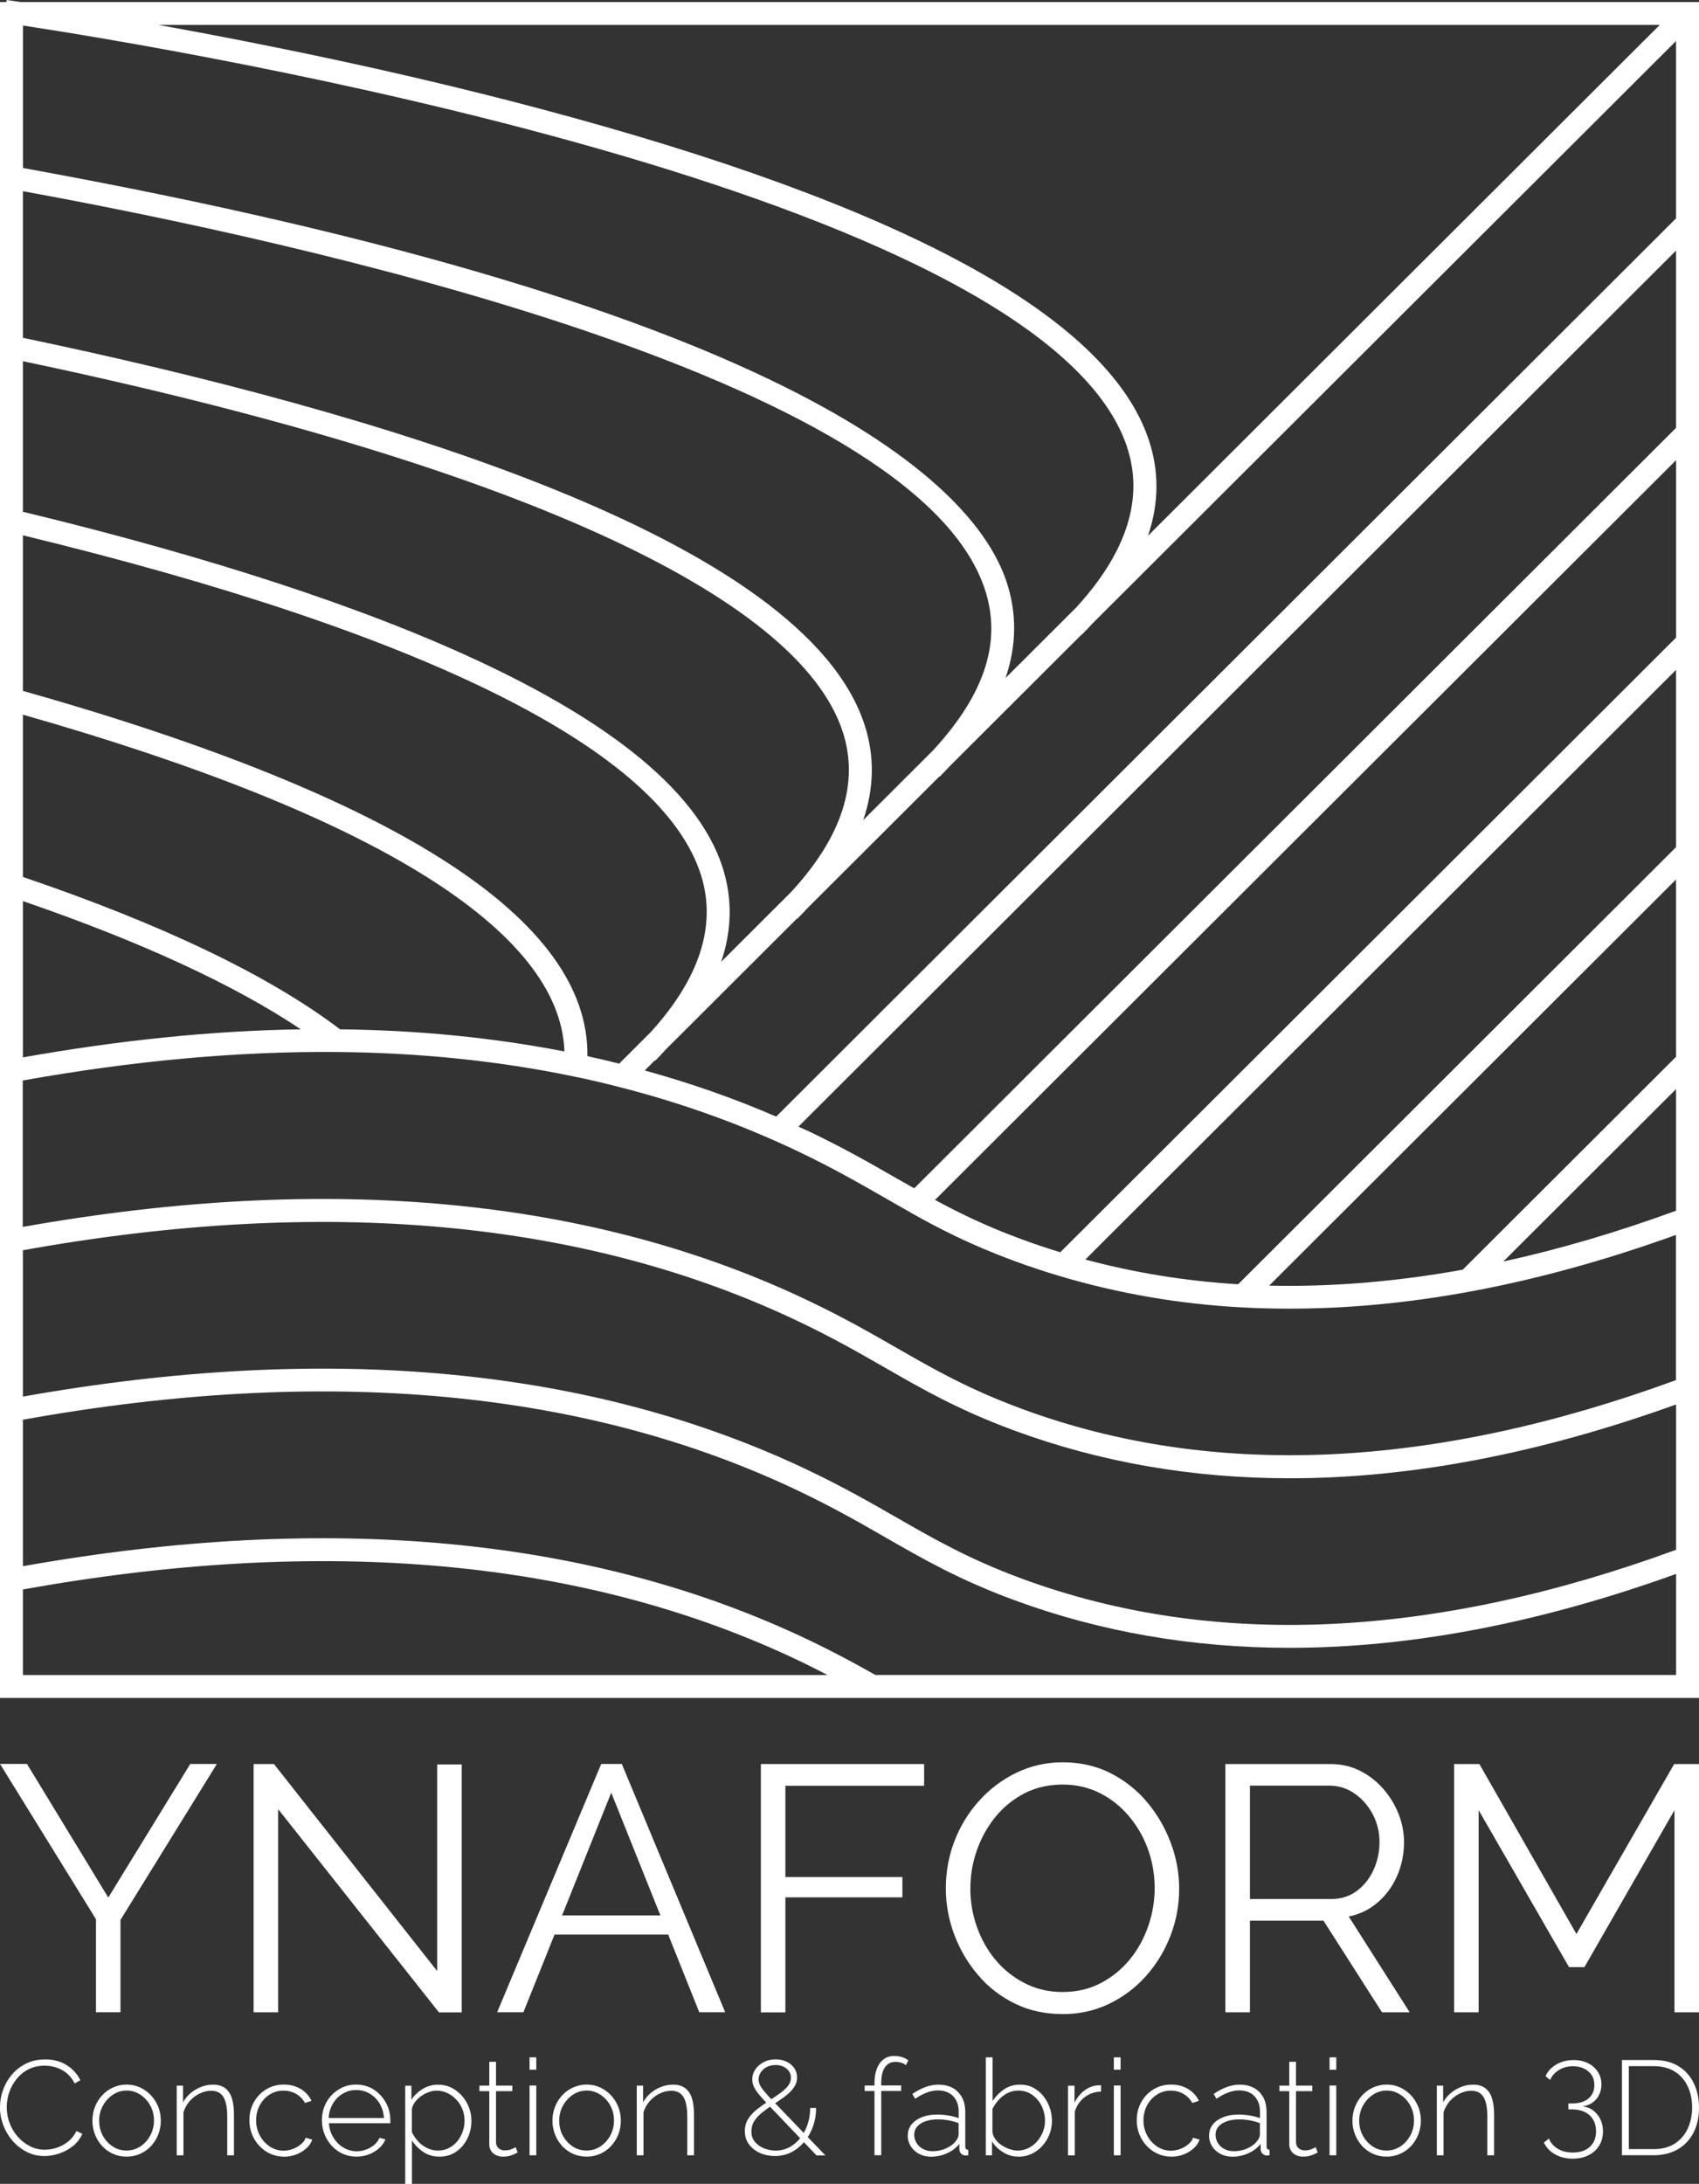 <svg width="144" height="185" viewBox="0 0 144 185" fill="none" xmlns="http://www.w3.org/2000/svg">
<rect x="0" y="0" width="144" height="185" fill="#333333" stroke="none"/>
<g clip-path="url(#clip0_339_689)">
<path d="M2.289 149.431L9.178 160.746L16.125 149.431H18.38L10.211 162.642V170.461H8.134V162.58L0 149.425H2.289V149.431Z" fill="white"/>
<path d="M23.574 153.257V170.467H21.496V149.436H23.22L37.056 166.976V149.47H39.134V170.473H37.204L23.579 153.263L23.574 153.257Z" fill="white"/>
<path d="M50.949 149.431H52.702L61.463 170.461H59.266L56.634 163.884H46.999L44.362 170.461H42.136L50.955 149.431H50.949ZM55.972 162.261L51.806 151.862L47.639 162.261H55.967H55.972Z" fill="white"/>
<path d="M64.488 170.467V149.436H78.324V151.276H66.566V159.009H76.481V160.729H66.566V170.473H64.488V170.467Z" fill="white"/>
<path d="M90.049 170.615C88.565 170.615 87.218 170.319 86.013 169.727C84.803 169.134 83.764 168.331 82.897 167.312C82.029 166.298 81.356 165.148 80.876 163.878C80.402 162.603 80.163 161.298 80.163 159.954C80.163 158.61 80.408 157.215 80.905 155.94C81.401 154.664 82.098 153.531 82.999 152.534C83.901 151.538 84.952 150.746 86.162 150.165C87.366 149.584 88.673 149.288 90.077 149.288C91.561 149.288 92.908 149.596 94.118 150.205C95.323 150.82 96.362 151.634 97.224 152.665C98.085 153.69 98.753 154.841 99.227 156.105C99.701 157.369 99.941 158.662 99.941 159.983C99.941 161.384 99.695 162.722 99.199 163.998C98.702 165.273 98.011 166.407 97.121 167.403C96.231 168.4 95.18 169.186 93.976 169.761C92.766 170.336 91.459 170.621 90.055 170.621L90.049 170.615ZM82.24 159.949C82.24 161.093 82.429 162.193 82.805 163.252C83.182 164.311 83.719 165.245 84.409 166.065C85.1 166.885 85.928 167.534 86.887 168.018C87.846 168.502 88.901 168.747 90.049 168.747C91.253 168.747 92.338 168.497 93.302 167.99C94.261 167.483 95.083 166.817 95.768 165.974C96.453 165.137 96.967 164.191 97.326 163.144C97.686 162.096 97.863 161.031 97.863 159.943C97.863 158.798 97.675 157.699 97.298 156.657C96.921 155.609 96.379 154.67 95.677 153.844C94.975 153.013 94.147 152.363 93.2 151.885C92.246 151.412 91.202 151.173 90.055 151.173C88.907 151.173 87.794 151.418 86.835 151.913C85.876 152.409 85.054 153.075 84.369 153.912C83.69 154.749 83.165 155.695 82.794 156.743C82.429 157.79 82.246 158.855 82.246 159.943L82.24 159.949Z" fill="white"/>
<path d="M103.856 170.467V149.436H112.76C113.674 149.436 114.501 149.624 115.255 150C116.008 150.376 116.665 150.883 117.23 151.526C117.795 152.17 118.229 152.882 118.537 153.662C118.845 154.442 118.999 155.239 118.999 156.048C118.999 157.056 118.805 158.001 118.423 158.89C118.034 159.778 117.492 160.53 116.79 161.139C116.088 161.754 115.26 162.158 114.313 162.352L119.479 170.467H117.133L112.172 162.705H105.939V170.467H103.862H103.856ZM105.934 160.871H112.823C113.656 160.871 114.376 160.644 114.992 160.188C115.609 159.732 116.082 159.134 116.419 158.394C116.756 157.654 116.921 156.868 116.921 156.036C116.921 155.205 116.727 154.402 116.345 153.679C115.957 152.961 115.443 152.375 114.804 151.931C114.159 151.486 113.445 151.264 112.652 151.264H105.939V160.86L105.934 160.871Z" fill="white"/>
<path d="M141.922 170.467V153.343L134.291 166.64H132.984L125.324 153.343V170.467H123.246V149.436H125.387L133.612 163.833L141.894 149.436H144.006V170.467H141.928H141.922Z" fill="white"/>
<path d="M0 178.48C0 177.995 0.086 177.517 0.257 177.044C0.428 176.572 0.674 176.139 1.005 175.752C1.33 175.359 1.73 175.051 2.209 174.812C2.683 174.579 3.225 174.459 3.83 174.459C4.549 174.459 5.166 174.624 5.674 174.954C6.182 175.285 6.564 175.706 6.81 176.219L6.33 176.492C6.142 176.122 5.908 175.826 5.628 175.604C5.349 175.382 5.052 175.228 4.732 175.131C4.412 175.034 4.098 174.989 3.779 174.989C3.271 174.989 2.814 175.091 2.415 175.296C2.015 175.501 1.678 175.775 1.404 176.116C1.13 176.458 0.925 176.834 0.782 177.249C0.639 177.665 0.571 178.087 0.571 178.514C0.571 178.992 0.657 179.442 0.822 179.869C0.988 180.296 1.216 180.678 1.513 181.014C1.804 181.344 2.146 181.612 2.54 181.811C2.928 182.01 3.356 182.107 3.807 182.107C4.133 182.107 4.47 182.05 4.806 181.942C5.143 181.834 5.463 181.663 5.76 181.429C6.056 181.196 6.296 180.894 6.479 180.524L6.981 180.763C6.804 181.162 6.541 181.503 6.193 181.788C5.845 182.067 5.457 182.278 5.029 182.426C4.601 182.568 4.178 182.642 3.762 182.642C3.214 182.642 2.711 182.523 2.249 182.284C1.787 182.044 1.387 181.726 1.045 181.333C0.708 180.934 0.445 180.484 0.263 179.994C0.08 179.499 -0.011 178.998 -0.011 178.485L0 178.48Z" fill="white"/>
<path d="M10.731 182.694C10.315 182.694 9.926 182.614 9.572 182.454C9.219 182.295 8.916 182.073 8.653 181.794C8.397 181.509 8.191 181.185 8.048 180.814C7.906 180.444 7.832 180.057 7.832 179.647C7.832 179.237 7.906 178.844 8.048 178.474C8.191 178.109 8.397 177.785 8.659 177.5C8.922 177.215 9.23 176.993 9.584 176.834C9.938 176.674 10.32 176.589 10.731 176.589C11.142 176.589 11.519 176.669 11.873 176.834C12.221 176.993 12.529 177.221 12.797 177.5C13.06 177.785 13.265 178.109 13.414 178.474C13.557 178.844 13.631 179.231 13.631 179.647C13.631 180.063 13.557 180.444 13.414 180.814C13.271 181.185 13.066 181.509 12.803 181.794C12.541 182.079 12.232 182.295 11.879 182.454C11.525 182.614 11.142 182.694 10.731 182.694ZM8.408 179.67C8.408 180.131 8.511 180.552 8.722 180.928C8.933 181.31 9.213 181.612 9.561 181.839C9.909 182.067 10.297 182.175 10.726 182.175C11.154 182.175 11.536 182.061 11.89 181.834C12.244 181.6 12.524 181.293 12.735 180.905C12.946 180.518 13.049 180.091 13.049 179.63C13.049 179.169 12.946 178.747 12.735 178.366C12.529 177.978 12.244 177.671 11.89 177.443C11.536 177.21 11.154 177.096 10.731 177.096C10.309 177.096 9.921 177.215 9.567 177.449C9.219 177.682 8.933 177.995 8.722 178.377C8.511 178.759 8.402 179.191 8.402 179.67H8.408Z" fill="white"/>
<path d="M19.83 182.58H19.259V179.3C19.259 178.542 19.151 177.995 18.934 177.642C18.717 177.289 18.374 177.113 17.901 177.113C17.569 177.113 17.238 177.192 16.913 177.352C16.588 177.511 16.308 177.728 16.068 178.001C15.829 178.28 15.657 178.588 15.549 178.935V182.58H14.978V176.68H15.515V178.098C15.674 177.796 15.886 177.534 16.154 177.312C16.416 177.09 16.713 176.913 17.044 176.788C17.37 176.657 17.706 176.595 18.06 176.595C18.386 176.595 18.66 176.651 18.888 176.771C19.111 176.885 19.293 177.056 19.436 177.272C19.579 177.494 19.676 177.762 19.738 178.087C19.801 178.411 19.83 178.781 19.83 179.197V182.585V182.58Z" fill="white"/>
<path d="M24.071 182.694C23.66 182.694 23.277 182.614 22.918 182.454C22.558 182.289 22.25 182.067 21.982 181.782C21.713 181.498 21.508 181.173 21.359 180.803C21.211 180.433 21.137 180.034 21.137 179.613C21.137 179.049 21.262 178.536 21.513 178.087C21.765 177.631 22.107 177.272 22.552 176.999C22.992 176.726 23.494 176.589 24.053 176.589C24.613 176.589 25.07 176.714 25.48 176.959C25.891 177.204 26.2 177.54 26.405 177.967L25.846 178.149C25.669 177.825 25.423 177.568 25.098 177.38C24.773 177.192 24.419 177.101 24.031 177.101C23.597 177.101 23.209 177.21 22.86 177.432C22.512 177.648 22.233 177.95 22.021 178.331C21.816 178.713 21.707 179.14 21.707 179.618C21.707 180.097 21.816 180.518 22.027 180.911C22.238 181.304 22.524 181.612 22.878 181.845C23.232 182.073 23.62 182.187 24.042 182.187C24.316 182.187 24.584 182.136 24.847 182.033C25.109 181.931 25.338 181.794 25.526 181.629C25.72 181.464 25.846 181.287 25.909 181.093L26.468 181.253C26.365 181.532 26.2 181.782 25.954 181.999C25.709 182.215 25.429 182.386 25.104 182.511C24.778 182.637 24.436 182.699 24.065 182.699L24.071 182.694Z" fill="white"/>
<path d="M30.218 182.694C29.801 182.694 29.413 182.614 29.054 182.454C28.694 182.289 28.386 182.067 28.123 181.782C27.861 181.498 27.655 181.173 27.507 180.797C27.358 180.427 27.284 180.028 27.284 179.613C27.284 179.055 27.41 178.548 27.661 178.098C27.912 177.642 28.255 177.284 28.7 177.005C29.139 176.731 29.636 176.589 30.178 176.589C30.72 176.589 31.24 176.731 31.668 177.005C32.102 177.284 32.444 177.654 32.701 178.109C32.952 178.565 33.084 179.066 33.084 179.613V179.749C33.084 179.795 33.083 179.835 33.072 179.863H27.878C27.906 180.308 28.032 180.712 28.255 181.071C28.477 181.429 28.757 181.72 29.105 181.925C29.448 182.13 29.83 182.238 30.235 182.238C30.64 182.238 31.034 182.13 31.4 181.919C31.765 181.708 32.022 181.435 32.164 181.099L32.667 181.236C32.553 181.515 32.37 181.765 32.124 181.987C31.879 182.21 31.588 182.38 31.257 182.506C30.926 182.631 30.578 182.694 30.218 182.694ZM27.861 179.419H32.541C32.513 178.958 32.387 178.554 32.176 178.195C31.965 177.842 31.685 177.563 31.337 177.358C30.989 177.153 30.612 177.05 30.189 177.05C29.767 177.05 29.39 177.153 29.054 177.358C28.711 177.563 28.431 177.842 28.22 178.195C28.009 178.548 27.884 178.958 27.855 179.419H27.861Z" fill="white"/>
<path d="M37.239 182.694C36.731 182.694 36.274 182.563 35.874 182.295C35.475 182.027 35.155 181.703 34.916 181.316V185.006H34.345V176.686H34.87V177.876C35.11 177.5 35.435 177.192 35.834 176.953C36.24 176.714 36.662 176.595 37.113 176.595C37.53 176.595 37.912 176.68 38.255 176.851C38.597 177.022 38.894 177.249 39.151 177.54C39.408 177.83 39.602 178.155 39.744 178.519C39.887 178.884 39.956 179.26 39.956 179.653C39.956 180.199 39.842 180.7 39.613 181.162C39.385 181.623 39.065 181.999 38.66 182.278C38.255 182.557 37.781 182.694 37.244 182.694H37.239ZM37.102 182.181C37.45 182.181 37.764 182.113 38.044 181.965C38.323 181.822 38.557 181.629 38.757 181.39C38.957 181.15 39.105 180.877 39.214 180.575C39.322 180.273 39.373 179.966 39.373 179.647C39.373 179.311 39.311 178.986 39.191 178.679C39.071 178.371 38.9 178.104 38.683 177.87C38.466 177.637 38.215 177.449 37.929 177.312C37.644 177.175 37.336 177.101 36.999 177.101C36.793 177.101 36.577 177.141 36.343 177.227C36.108 177.306 35.892 177.426 35.68 177.574C35.475 177.728 35.298 177.899 35.161 178.087C35.024 178.28 34.938 178.48 34.91 178.679V180.615C35.047 180.9 35.224 181.162 35.441 181.401C35.658 181.64 35.909 181.828 36.2 181.965C36.491 182.107 36.788 182.175 37.102 182.175V182.181Z" fill="white"/>
<path d="M43.877 182.341C43.837 182.358 43.763 182.392 43.649 182.454C43.535 182.517 43.392 182.568 43.215 182.62C43.038 182.671 42.844 182.694 42.633 182.694C42.422 182.694 42.233 182.654 42.056 182.574C41.88 182.494 41.737 182.375 41.628 182.215C41.52 182.056 41.469 181.862 41.469 181.629V177.147H40.635V176.68H41.469V174.658H42.039V176.68H43.421V177.147H42.039V181.498C42.056 181.72 42.136 181.885 42.279 181.999C42.422 182.113 42.593 182.164 42.781 182.164C43.016 182.164 43.221 182.124 43.398 182.044C43.575 181.965 43.678 181.913 43.706 181.891L43.877 182.346V182.341Z" fill="white"/>
<path d="M44.882 175.33V174.282H45.453V175.33H44.882ZM44.882 182.58V176.669H45.453V182.58H44.882Z" fill="white"/>
<path d="M49.722 182.694C49.305 182.694 48.917 182.614 48.563 182.454C48.209 182.295 47.907 182.073 47.644 181.794C47.387 181.509 47.182 181.185 47.039 180.814C46.897 180.444 46.822 180.057 46.822 179.647C46.822 179.237 46.897 178.844 47.039 178.474C47.182 178.109 47.387 177.785 47.65 177.5C47.913 177.215 48.221 176.993 48.575 176.834C48.928 176.674 49.311 176.589 49.722 176.589C50.133 176.589 50.51 176.669 50.864 176.834C51.212 176.993 51.52 177.221 51.788 177.5C52.051 177.785 52.256 178.109 52.405 178.474C52.547 178.844 52.621 179.231 52.621 179.647C52.621 180.063 52.547 180.444 52.405 180.814C52.262 181.185 52.056 181.509 51.794 181.794C51.531 182.079 51.223 182.295 50.869 182.454C50.515 182.614 50.133 182.694 49.722 182.694ZM47.399 179.67C47.399 180.131 47.502 180.552 47.713 180.928C47.924 181.31 48.204 181.612 48.552 181.839C48.9 182.067 49.288 182.175 49.716 182.175C50.144 182.175 50.527 182.061 50.881 181.834C51.234 181.6 51.514 181.293 51.725 180.905C51.937 180.518 52.039 180.091 52.039 179.63C52.039 179.169 51.937 178.747 51.725 178.366C51.52 177.978 51.234 177.671 50.881 177.443C50.527 177.21 50.144 177.096 49.722 177.096C49.3 177.096 48.911 177.215 48.557 177.449C48.209 177.682 47.924 177.995 47.713 178.377C47.502 178.759 47.393 179.191 47.393 179.67H47.399Z" fill="white"/>
<path d="M58.821 182.58H58.25V179.3C58.25 178.542 58.141 177.995 57.924 177.642C57.708 177.289 57.365 177.113 56.891 177.113C56.56 177.113 56.229 177.192 55.904 177.352C55.578 177.511 55.299 177.728 55.059 178.001C54.819 178.28 54.648 178.588 54.539 178.935V182.58H53.969V176.68H54.505V178.098C54.665 177.796 54.876 177.534 55.145 177.312C55.407 177.09 55.704 176.913 56.035 176.788C56.36 176.657 56.697 176.595 57.051 176.595C57.376 176.595 57.65 176.651 57.879 176.771C58.101 176.885 58.284 177.056 58.427 177.272C58.569 177.494 58.666 177.762 58.729 178.087C58.792 178.411 58.821 178.781 58.821 179.197V182.585V182.58Z" fill="white"/>
<path d="M69.197 182.58L65.093 178.28C64.768 177.933 64.505 177.642 64.306 177.398C64.106 177.158 63.969 176.936 63.883 176.737C63.798 176.538 63.758 176.344 63.758 176.162C63.758 175.849 63.843 175.564 64.02 175.302C64.197 175.04 64.431 174.841 64.734 174.681C65.031 174.527 65.367 174.453 65.738 174.453C66.087 174.453 66.4 174.522 66.674 174.653C66.948 174.784 67.16 174.96 67.32 175.194C67.474 175.421 67.553 175.683 67.553 175.985C67.553 176.31 67.457 176.6 67.262 176.868C67.068 177.136 66.817 177.38 66.498 177.614C66.184 177.847 65.847 178.075 65.487 178.309C65.168 178.525 64.871 178.741 64.591 178.964C64.311 179.186 64.094 179.425 63.929 179.675C63.769 179.932 63.684 180.222 63.684 180.552C63.684 180.911 63.786 181.207 63.992 181.452C64.197 181.691 64.454 181.874 64.774 181.999C65.088 182.118 65.407 182.181 65.733 182.181C66.166 182.181 66.56 182.084 66.92 181.891C67.28 181.697 67.588 181.429 67.85 181.093C68.113 180.757 68.313 180.37 68.455 179.937C68.598 179.505 68.667 179.049 68.667 178.571H69.169C69.169 179.117 69.083 179.63 68.912 180.12C68.741 180.604 68.501 181.036 68.187 181.412C67.879 181.788 67.508 182.09 67.085 182.312C66.657 182.534 66.189 182.642 65.67 182.642C65.219 182.642 64.802 182.557 64.42 182.386C64.032 182.215 63.724 181.97 63.484 181.657C63.25 181.344 63.13 180.968 63.13 180.535C63.13 180.137 63.227 179.789 63.415 179.493C63.604 179.191 63.855 178.924 64.169 178.679C64.483 178.44 64.808 178.2 65.162 177.967C65.533 177.728 65.858 177.506 66.144 177.301C66.423 177.096 66.646 176.891 66.8 176.686C66.954 176.481 67.034 176.259 67.034 176.019C67.034 175.706 66.914 175.444 66.663 175.239C66.418 175.034 66.109 174.932 65.733 174.932C65.459 174.932 65.213 174.989 64.996 175.097C64.779 175.211 64.608 175.359 64.483 175.547C64.357 175.735 64.294 175.94 64.294 176.162C64.294 176.287 64.323 176.424 64.386 176.572C64.448 176.72 64.563 176.902 64.74 177.118C64.916 177.341 65.168 177.62 65.504 177.967L69.957 182.591H69.192L69.197 182.58Z" fill="white"/>
<path d="M74.118 182.58V177.136H73.285V176.669H74.118V176.475C74.118 175.997 74.186 175.581 74.323 175.233C74.46 174.886 74.655 174.618 74.906 174.436C75.157 174.254 75.454 174.163 75.796 174.163C76.025 174.163 76.247 174.197 76.458 174.265C76.669 174.334 76.846 174.425 76.983 174.539L76.778 174.949C76.681 174.858 76.55 174.789 76.39 174.738C76.23 174.687 76.064 174.664 75.899 174.664C75.511 174.664 75.214 174.818 75.003 175.125C74.792 175.433 74.689 175.877 74.689 176.458V176.663H76.378V177.13H74.689V182.574H74.118V182.58Z" fill="white"/>
<path d="M76.943 180.883C76.943 180.53 77.052 180.222 77.263 179.96C77.474 179.698 77.765 179.499 78.136 179.351C78.507 179.203 78.941 179.129 79.426 179.129C79.728 179.129 80.048 179.157 80.374 179.208C80.699 179.26 80.99 179.334 81.253 179.425V178.867C81.253 178.326 81.093 177.893 80.779 177.568C80.465 177.244 80.025 177.084 79.472 177.084C79.175 177.084 78.867 177.147 78.547 177.267C78.227 177.386 77.902 177.563 77.565 177.79L77.326 177.38C77.714 177.124 78.085 176.925 78.444 176.794C78.804 176.663 79.163 176.595 79.523 176.595C80.231 176.595 80.784 176.8 81.195 177.215C81.606 177.631 81.812 178.195 81.812 178.912V181.834C81.812 181.925 81.835 181.993 81.875 182.039C81.915 182.084 81.983 182.113 82.063 182.118V182.585C81.995 182.591 81.938 182.597 81.892 182.597H81.778C81.635 182.574 81.521 182.511 81.441 182.415C81.361 182.318 81.315 182.21 81.31 182.084V181.617C81.036 181.959 80.688 182.221 80.254 182.415C79.826 182.603 79.375 182.699 78.907 182.699C78.536 182.699 78.199 182.62 77.896 182.46C77.6 182.301 77.36 182.084 77.189 181.811C77.017 181.532 76.932 181.224 76.932 180.888L76.943 180.883ZM81.019 181.367C81.093 181.27 81.15 181.173 81.19 181.082C81.224 180.991 81.247 180.911 81.247 180.831V179.858C80.973 179.749 80.688 179.675 80.391 179.618C80.094 179.567 79.791 179.539 79.483 179.539C78.889 179.539 78.41 179.658 78.039 179.892C77.668 180.125 77.485 180.444 77.485 180.843C77.485 181.088 77.554 181.321 77.679 181.532C77.805 181.743 77.988 181.913 78.222 182.039C78.456 182.164 78.724 182.232 79.026 182.232C79.449 182.232 79.843 182.153 80.202 181.987C80.562 181.822 80.836 181.617 81.019 181.361V181.367Z" fill="white"/>
<path d="M86.316 182.694C85.853 182.694 85.42 182.574 85.02 182.323C84.615 182.079 84.301 181.771 84.078 181.395V182.58H83.553V174.282H84.124V177.978C84.404 177.568 84.735 177.238 85.117 176.982C85.5 176.726 85.945 176.595 86.447 176.595C86.87 176.595 87.252 176.68 87.577 176.856C87.908 177.033 88.194 177.267 88.428 177.557C88.662 177.853 88.844 178.183 88.97 178.542C89.096 178.907 89.158 179.277 89.158 179.664C89.158 180.051 89.09 180.444 88.942 180.814C88.799 181.185 88.593 181.503 88.337 181.788C88.08 182.073 87.777 182.295 87.435 182.46C87.092 182.62 86.721 182.699 86.316 182.699V182.694ZM86.202 182.181C86.55 182.181 86.87 182.113 87.155 181.97C87.446 181.834 87.692 181.64 87.903 181.401C88.114 181.162 88.274 180.888 88.394 180.587C88.513 180.285 88.57 179.977 88.57 179.658C88.57 179.214 88.474 178.798 88.285 178.405C88.097 178.018 87.829 177.705 87.486 177.46C87.144 177.221 86.75 177.096 86.304 177.096C85.973 177.096 85.665 177.17 85.38 177.318C85.1 177.466 84.855 177.654 84.643 177.887C84.432 178.121 84.261 178.377 84.113 178.656V180.604C84.141 180.82 84.227 181.025 84.364 181.219C84.501 181.412 84.672 181.577 84.883 181.72C85.094 181.857 85.311 181.97 85.545 182.05C85.779 182.13 85.996 182.175 86.202 182.175V182.181Z" fill="white"/>
<path d="M93.325 177.181C92.794 177.198 92.326 177.352 91.932 177.654C91.533 177.956 91.253 178.366 91.093 178.89V182.585H90.522V176.686H91.07V178.126C91.276 177.711 91.55 177.369 91.892 177.107C92.235 176.845 92.594 176.697 92.971 176.657C93.045 176.651 93.114 176.646 93.177 176.646H93.325V177.181Z" fill="white"/>
<path d="M94.404 175.33V174.282H94.975V175.33H94.404ZM94.404 182.58V176.669H94.975V182.58H94.404Z" fill="white"/>
<path d="M99.279 182.694C98.868 182.694 98.485 182.614 98.126 182.454C97.766 182.289 97.458 182.067 97.189 181.782C96.921 181.498 96.716 181.173 96.567 180.803C96.419 180.433 96.345 180.034 96.345 179.613C96.345 179.049 96.47 178.536 96.722 178.087C96.973 177.631 97.315 177.272 97.76 176.999C98.2 176.726 98.702 176.589 99.261 176.589C99.821 176.589 100.277 176.714 100.688 176.959C101.099 177.204 101.408 177.54 101.613 177.967L101.054 178.149C100.877 177.825 100.631 177.568 100.306 177.38C99.981 177.192 99.627 177.101 99.239 177.101C98.805 177.101 98.417 177.21 98.069 177.432C97.72 177.648 97.441 177.95 97.23 178.331C97.024 178.713 96.915 179.14 96.915 179.618C96.915 180.097 97.024 180.518 97.235 180.911C97.446 181.304 97.732 181.612 98.086 181.845C98.439 182.073 98.828 182.187 99.25 182.187C99.524 182.187 99.792 182.136 100.055 182.033C100.317 181.931 100.546 181.794 100.734 181.629C100.928 181.464 101.054 181.287 101.117 181.093L101.676 181.253C101.573 181.532 101.408 181.782 101.162 181.999C100.917 182.215 100.637 182.386 100.312 182.511C99.986 182.637 99.644 182.699 99.273 182.699L99.279 182.694Z" fill="white"/>
<path d="M102.481 180.883C102.481 180.53 102.589 180.222 102.8 179.96C103.011 179.698 103.303 179.499 103.674 179.351C104.045 179.203 104.478 179.129 104.964 179.129C105.266 179.129 105.586 179.157 105.911 179.208C106.236 179.26 106.528 179.334 106.79 179.425V178.867C106.79 178.326 106.63 177.893 106.316 177.568C106.002 177.244 105.563 177.084 105.009 177.084C104.712 177.084 104.404 177.147 104.085 177.267C103.765 177.386 103.44 177.563 103.103 177.79L102.863 177.38C103.251 177.124 103.622 176.925 103.982 176.794C104.341 176.663 104.701 176.595 105.061 176.595C105.768 176.595 106.322 176.8 106.733 177.215C107.144 177.631 107.35 178.195 107.35 178.912V181.834C107.35 181.925 107.372 181.993 107.412 182.039C107.452 182.084 107.521 182.113 107.601 182.118V182.585C107.532 182.591 107.475 182.597 107.429 182.597H107.315C107.173 182.574 107.058 182.511 106.979 182.415C106.899 182.318 106.853 182.21 106.847 182.084V181.617C106.573 181.959 106.225 182.221 105.791 182.415C105.363 182.603 104.912 182.699 104.444 182.699C104.073 182.699 103.736 182.62 103.434 182.46C103.137 182.301 102.897 182.084 102.726 181.811C102.555 181.532 102.469 181.224 102.469 180.888L102.481 180.883ZM106.556 181.367C106.63 181.27 106.687 181.173 106.727 181.082C106.762 180.991 106.784 180.911 106.784 180.831V179.858C106.51 179.749 106.225 179.675 105.928 179.618C105.631 179.567 105.329 179.539 105.021 179.539C104.427 179.539 103.948 179.658 103.577 179.892C103.206 180.125 103.023 180.444 103.023 180.843C103.023 181.088 103.091 181.321 103.217 181.532C103.343 181.743 103.525 181.913 103.759 182.039C103.993 182.164 104.262 182.232 104.564 182.232C104.986 182.232 105.38 182.153 105.74 181.987C106.099 181.822 106.373 181.617 106.556 181.361V181.367Z" fill="white"/>
<path d="M111.682 182.341C111.642 182.358 111.567 182.392 111.453 182.454C111.339 182.517 111.196 182.568 111.019 182.62C110.842 182.671 110.648 182.694 110.437 182.694C110.226 182.694 110.038 182.654 109.861 182.574C109.684 182.494 109.541 182.375 109.433 182.215C109.324 182.056 109.273 181.862 109.273 181.629V177.147H108.439V176.68H109.273V174.658H109.844V176.68H111.225V177.147H109.844V181.498C109.861 181.72 109.941 181.885 110.083 181.999C110.226 182.113 110.397 182.164 110.586 182.164C110.82 182.164 111.025 182.124 111.202 182.044C111.379 181.965 111.482 181.913 111.51 181.891L111.682 182.346V182.341Z" fill="white"/>
<path d="M112.687 175.33V174.282H113.257V175.33H112.687ZM112.687 182.58V176.669H113.257V182.58H112.687Z" fill="white"/>
<path d="M117.527 182.694C117.11 182.694 116.722 182.614 116.368 182.454C116.014 182.295 115.711 182.073 115.449 181.794C115.192 181.509 114.987 181.185 114.844 180.814C114.701 180.444 114.627 180.057 114.627 179.647C114.627 179.237 114.701 178.844 114.844 178.474C114.987 178.109 115.192 177.785 115.455 177.5C115.717 177.215 116.025 176.993 116.379 176.834C116.733 176.674 117.116 176.589 117.527 176.589C117.938 176.589 118.314 176.669 118.668 176.834C119.016 176.993 119.325 177.221 119.593 177.5C119.855 177.785 120.061 178.109 120.209 178.474C120.352 178.844 120.426 179.231 120.426 179.647C120.426 180.063 120.352 180.444 120.209 180.814C120.067 181.185 119.861 181.509 119.599 181.794C119.336 182.079 119.028 182.295 118.674 182.454C118.32 182.614 117.938 182.694 117.527 182.694ZM115.203 179.67C115.203 180.131 115.306 180.552 115.517 180.928C115.729 181.31 116.008 181.612 116.356 181.839C116.705 182.067 117.093 182.175 117.521 182.175C117.949 182.175 118.331 182.061 118.685 181.834C119.039 181.6 119.319 181.293 119.53 180.905C119.741 180.518 119.844 180.091 119.844 179.63C119.844 179.169 119.741 178.747 119.53 178.366C119.325 177.978 119.039 177.671 118.685 177.443C118.331 177.21 117.949 177.096 117.527 177.096C117.104 177.096 116.716 177.215 116.362 177.449C116.014 177.682 115.729 177.995 115.517 178.377C115.306 178.759 115.198 179.191 115.198 179.67H115.203Z" fill="white"/>
<path d="M126.631 182.58H126.06V179.3C126.06 178.542 125.952 177.995 125.735 177.642C125.518 177.289 125.176 177.113 124.702 177.113C124.371 177.113 124.04 177.192 123.714 177.352C123.389 177.511 123.109 177.728 122.87 178.001C122.63 178.28 122.459 178.588 122.35 178.935V182.58H121.779V176.68H122.316V178.098C122.476 177.796 122.687 177.534 122.955 177.312C123.218 177.09 123.515 176.913 123.846 176.788C124.171 176.657 124.508 176.595 124.862 176.595C125.187 176.595 125.461 176.651 125.689 176.771C125.912 176.885 126.095 177.056 126.237 177.272C126.38 177.494 126.477 177.762 126.54 178.087C126.603 178.411 126.631 178.781 126.631 179.197V182.585V182.58Z" fill="white"/>
<path d="M134.148 178.434C134.497 178.479 134.799 178.599 135.056 178.798C135.307 178.998 135.507 179.243 135.65 179.544C135.792 179.846 135.861 180.182 135.861 180.564C135.861 181.019 135.752 181.418 135.535 181.765C135.319 182.113 135.022 182.38 134.634 182.574C134.251 182.768 133.806 182.864 133.304 182.864C132.733 182.864 132.231 182.745 131.803 182.5C131.369 182.261 131.055 181.925 130.855 181.503L131.277 181.162C131.42 181.521 131.671 181.805 132.025 182.022C132.379 182.238 132.807 182.346 133.321 182.346C133.914 182.346 134.388 182.187 134.742 181.868C135.096 181.549 135.273 181.11 135.273 180.541C135.273 179.972 135.09 179.527 134.731 179.191C134.371 178.861 133.857 178.69 133.201 178.69H132.927V178.189H133.224C133.84 178.189 134.308 178.047 134.639 177.762C134.965 177.477 135.13 177.101 135.13 176.64C135.13 176.298 135.056 176.014 134.896 175.78C134.742 175.541 134.525 175.364 134.257 175.233C133.989 175.103 133.68 175.034 133.327 175.034C132.881 175.034 132.482 175.142 132.139 175.347C131.791 175.558 131.54 175.837 131.38 176.196L130.992 175.877C131.112 175.604 131.289 175.364 131.523 175.159C131.757 174.954 132.031 174.795 132.35 174.681C132.67 174.567 133.013 174.51 133.378 174.51C133.835 174.51 134.24 174.601 134.594 174.778C134.948 174.954 135.222 175.199 135.427 175.507C135.627 175.82 135.73 176.179 135.73 176.583C135.73 176.891 135.667 177.175 135.541 177.443C135.416 177.711 135.233 177.927 134.999 178.098C134.765 178.274 134.485 178.383 134.166 178.428L134.148 178.434Z" fill="white"/>
<path d="M137.47 182.58V174.51H140.159C141.015 174.51 141.728 174.692 142.293 175.051C142.859 175.41 143.287 175.894 143.572 176.503C143.857 177.113 144 177.79 144 178.531C144 179.351 143.846 180.063 143.532 180.666C143.218 181.27 142.779 181.743 142.196 182.073C141.62 182.403 140.941 182.574 140.159 182.574H137.47V182.58ZM143.418 178.531C143.418 177.859 143.292 177.255 143.035 176.726C142.784 176.196 142.413 175.78 141.928 175.478C141.449 175.182 140.855 175.028 140.159 175.028H138.052V182.056H140.159C140.866 182.056 141.46 181.902 141.945 181.589C142.43 181.276 142.796 180.854 143.047 180.319C143.292 179.784 143.418 179.191 143.418 178.531Z" fill="white"/>
<path d="M1.735 0.171C1.005 0.063 0.594 0 0.565 0L0.542 0.171H0V143.838H144V0.171H1.735ZM142.054 131.287C121.402 138.85 102.754 139.681 86.624 133.736C82.12 132.073 79.158 130.37 76.024 128.571C73.838 127.318 71.572 126.019 68.604 124.596C50.253 115.814 27.826 113.707 1.941 118.309V105.911C27.564 101.304 49.705 103.343 67.765 111.982C70.664 113.366 72.89 114.641 75.042 115.877C78.256 117.722 81.293 119.459 85.956 121.179C93.273 123.878 101.082 125.228 109.336 125.228C119.581 125.228 130.524 123.126 142.059 118.975V131.287H142.054ZM95.505 37.819C96.972 42.164 95.534 46.743 91.224 51.452L85.225 57.437C86.173 54.664 86.201 51.919 85.288 49.22C82.605 41.287 68.187 26.23 1.946 14.231V2.164C13.985 3.992 88.165 16.105 95.511 37.819H95.505ZM91.692 53.764C92.001 53.457 92.292 53.144 92.577 52.836L142.054 3.474V18.497L65.784 94.59C62.217 93.041 58.478 91.737 54.648 90.683L55.504 89.823L55.533 89.852C55.864 89.522 56.172 89.191 56.469 88.867L67.559 77.802L67.582 77.825C67.879 77.528 68.153 77.238 68.415 76.953L79.62 65.775L79.643 65.797C79.934 65.507 80.202 65.222 80.459 64.943L91.675 53.753L91.698 53.776L91.692 53.764ZM89.866 106.082C88.787 105.752 87.703 105.393 86.624 104.994C83.564 103.872 81.253 102.733 79.249 101.646L142.059 38.981V54.009L89.866 106.082ZM77.171 102.716C79.5 104.026 82.183 105.427 85.95 106.811C87.252 107.295 88.564 107.728 89.854 108.109C94.803 109.579 99.986 110.473 105.26 110.752C106.59 110.826 107.937 110.86 109.296 110.86C114.244 110.86 119.382 110.376 124.616 109.408C130.227 108.377 136.089 106.76 142.048 104.613V116.913C121.397 124.476 102.749 125.308 86.618 119.351C82.109 117.688 79.141 115.991 76.001 114.186C73.815 112.933 71.561 111.64 68.592 110.222C50.241 101.441 27.815 99.334 1.929 103.935V91.532C11.256 89.858 20.189 89.049 28.477 89.117C35.475 89.169 42.239 89.863 48.58 91.179C49.922 91.452 51.246 91.76 52.525 92.096C57.045 93.246 61.446 94.761 65.607 96.606C66.343 96.93 67.057 97.255 67.753 97.591C70.63 98.969 72.845 100.239 74.985 101.464C75.716 101.885 76.441 102.301 77.166 102.705L77.171 102.716ZM79.163 63.48C79.163 63.48 79.112 63.531 79.089 63.559L73.164 69.47C74.089 66.76 74.141 64.066 73.284 61.424C68.164 45.592 31.845 34.869 1.941 28.616V16.196C25.332 20.461 77.36 31.868 83.444 49.835C84.934 54.243 83.536 58.707 79.163 63.474V63.48ZM61.121 81.486C62.023 78.833 62.085 76.202 61.286 73.616C56.891 59.413 26.765 49.345 1.941 43.354V30.598C42.998 39.22 67.668 50.364 71.435 62.016C72.828 66.321 71.372 70.86 67.103 75.507C67.08 75.53 67.051 75.558 67.028 75.587L61.115 81.486H61.121ZM52.479 90.103C51.6 89.88 50.698 89.67 49.785 89.47C49.944 77.95 33.859 67.546 1.941 58.525V45.347C36.291 53.679 56.166 63.639 59.431 74.186C60.738 78.417 59.3 82.876 55.139 87.449C55.122 87.466 55.105 87.483 55.087 87.5L52.479 90.103ZM47.838 89.072C41.805 87.899 35.418 87.266 28.825 87.198C22.849 82.659 13.807 78.32 1.941 74.288V60.541C31.696 69.009 47.502 78.816 47.838 89.072ZM25.497 87.198C18.049 87.306 10.149 88.115 1.941 89.573V76.333C11.947 79.772 19.852 83.417 25.497 87.198ZM142.054 102.563C137.071 104.385 132.162 105.831 127.413 106.868L142.054 92.261V102.563ZM142.054 89.522L123.977 107.557C118.348 108.576 112.84 109.032 107.572 108.907L142.054 74.505V89.522ZM142.054 71.765L104.941 108.793C100.523 108.525 96.179 107.825 91.989 106.697L142.054 56.748V71.765ZM142.054 36.247L77.485 100.666C76.977 100.382 76.469 100.091 75.956 99.801C73.787 98.553 71.538 97.266 68.598 95.86C68.296 95.718 67.982 95.575 67.673 95.439L142.054 21.23V36.247ZM140.678 2.107L97.298 45.387C98.239 42.625 98.257 39.886 97.343 37.198C93.816 26.765 76.401 17.335 45.589 9.163C33.643 5.991 21.907 3.639 13.408 2.107H140.678ZM1.941 134.647C27.569 130.04 49.716 132.073 67.765 140.706C68.615 141.11 69.391 141.509 70.139 141.896H1.941V134.647ZM74.203 141.896C72.582 140.979 70.784 140 68.604 138.958C50.264 130.182 27.832 128.075 1.941 132.677V120.268C27.564 115.661 49.705 117.699 67.765 126.338C70.67 127.728 72.902 129.003 75.059 130.245C78.267 132.084 81.298 133.827 85.956 135.547C93.268 138.24 101.071 139.59 109.319 139.59C119.57 139.59 130.518 137.489 142.059 133.331V141.891H74.209L74.203 141.896Z" fill="white"/>
</g>
<defs>
<clipPath id="clip0_339_689">
<rect width="144" height="185" fill="white"/>
</clipPath>
</defs>
</svg>

